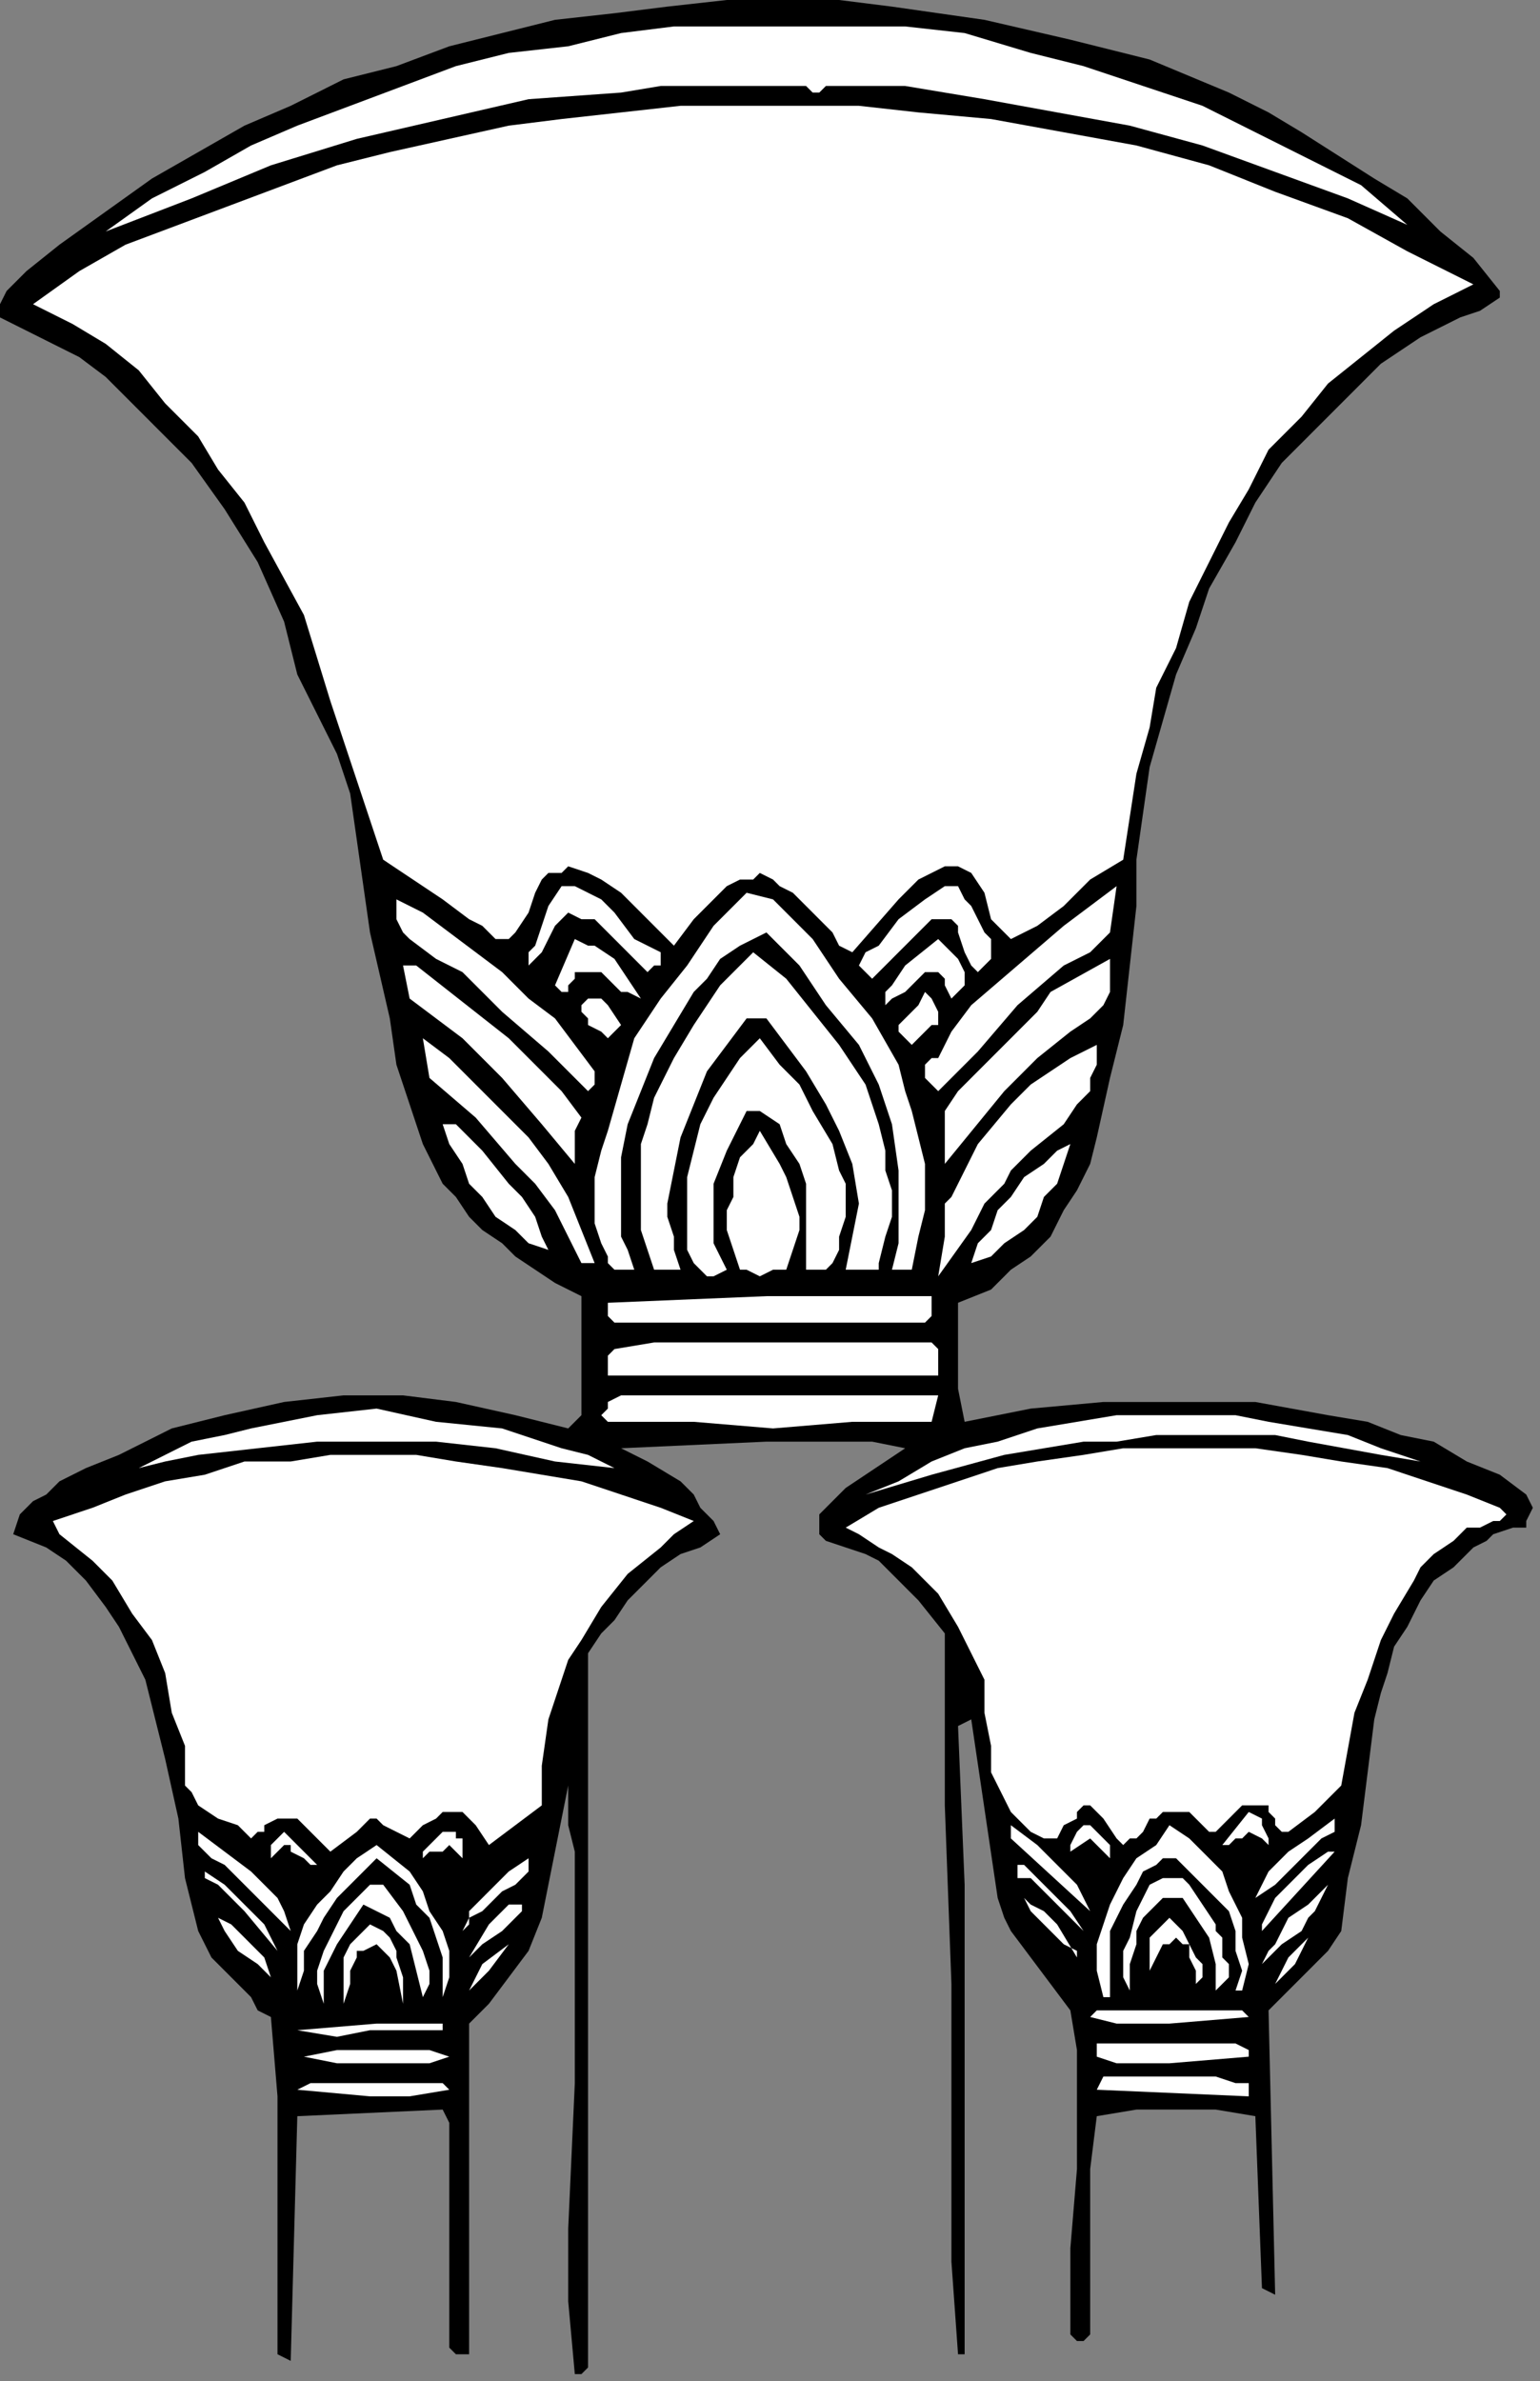 <?xml version="1.0" encoding="UTF-8" standalone="no"?>
<svg
   xmlns:dc="http://purl.org/dc/elements/1.1/"
   xmlns:cc="http://creativecommons.org/ns#"
   xmlns:rdf="http://www.w3.org/1999/02/22-rdf-syntax-ns#"
   xmlns:svg="http://www.w3.org/2000/svg"
   xmlns="http://www.w3.org/2000/svg"
   xmlns:sodipodi="http://sodipodi.sourceforge.net/DTD/sodipodi-0.dtd"
   xmlns:inkscape="http://www.inkscape.org/namespaces/inkscape"
   version="1.0"
   width="49.283mm"
   height="76.2mm"
   id="svg122"
   sodipodi:docname="CC002253.WMF">
  <rect width="100%" height="100%" fill="#808080" stroke="none"/>
  <sodipodi:namedview
     pagecolor="#ffffff"
     bordercolor="#666666"
     borderopacity="1"
     objecttolerance="10"
     gridtolerance="10"
     guidetolerance="10"
     inkscape:pageopacity="0"
     inkscape:pageshadow="2"
     inkscape:window-width="640"
     inkscape:window-height="480"
     id="namedview124" />
  <defs
     id="defs6">
    <clipPath
       clipPathUnits="userSpaceOnUse"
       id="clipWmfPath1">
      <path
         d="M 0,0 L 186.2,0 L 186.2,287.933 L 0,287.933 z"
         id="path2" />
    </clipPath>
    <pattern
       id="WMFhbasepattern"
       patternUnits="userSpaceOnUse"
       width="6"
       height="6"
       x="0"
       y="0" />
  </defs>
  <path
     style="fill:#000000;fill-rule:nonzero;fill-opacity:1;stroke:none;"
     clip-path="url(#clipWmfPath1)"
     d="  M 181.405,35.192   L 181.405,35.992   L 179.008,37.591   L 176.61,38.391   L 171.815,40.791   L 167.021,43.99   L 163.025,47.989   L 159.029,51.988   L 155.033,55.987   L 151.837,60.786   L 149.439,65.585   L 146.243,71.184   L 144.645,75.982   L 142.247,81.581   L 140.649,87.18   L 139.051,92.779   L 138.251,98.377   L 137.452,103.976   L 137.452,109.575   L 136.653,116.773   L 135.854,123.971   L 134.256,130.37   L 132.658,137.568   L 131.858,140.767   L 130.26,143.967   L 128.662,146.366   L 127.064,149.565   L 124.666,151.965   L 122.269,153.564   L 119.871,155.964   L 115.876,157.564   L 115.876,160.763   L 115.876,164.762   L 115.876,167.961   L 116.675,171.96   L 124.666,170.361   L 133.457,169.561   L 143.046,169.561   L 151.837,169.561   L 160.627,171.16   L 165.422,171.96   L 169.418,173.56   L 173.414,174.36   L 177.409,176.759   L 181.405,178.359   L 184.602,180.758   L 185.401,182.358   L 184.602,183.957   L 184.602,184.757   L 183.003,184.757   L 180.606,185.557   L 179.807,186.357   L 178.209,187.157   L 175.811,189.556   L 173.414,191.156   L 171.815,193.555   L 170.217,196.754   L 168.619,199.154   L 167.82,202.353   L 167.021,204.753   L 166.221,207.952   L 165.422,214.35   L 164.623,220.749   L 163.025,227.147   L 162.226,233.546   L 160.627,235.945   L 158.23,238.345   L 153.435,243.144   L 154.234,277.536   L 152.636,276.736   L 151.837,255.941   L 147.042,255.141   L 142.247,255.141   L 137.452,255.141   L 132.658,255.941   L 131.858,262.339   L 131.858,268.738   L 131.858,282.335   L 131.059,283.134   L 130.26,283.134   L 129.461,282.335   L 129.461,281.535   L 129.461,271.937   L 130.26,262.339   L 130.26,252.741   L 130.26,247.943   L 129.461,243.144   L 127.064,239.944   L 124.666,236.745   L 122.269,233.546   L 121.47,231.946   L 120.67,229.547   L 117.474,207.952   L 115.876,208.752   L 116.675,227.947   L 116.675,247.143   L 116.675,266.338   L 116.675,275.136   L 116.675,284.734   L 115.876,284.734   L 115.076,273.537   L 115.076,262.339   L 115.076,239.944   L 114.277,218.349   L 114.277,197.554   L 111.081,193.555   L 109.482,191.956   L 107.884,190.356   L 106.286,188.756   L 104.688,187.956   L 102.29,187.157   L 99.893,186.357   L 99.893,186.357   L 99.094,185.557   L 99.094,184.757   L 99.094,183.158   L 99.893,182.358   L 100.692,181.558   L 102.29,179.958   L 104.688,178.359   L 107.085,176.759   L 109.482,175.159   L 105.487,174.36   L 101.491,174.36   L 92.7,174.36   L 75.119,175.159   L 78.316,176.759   L 82.312,179.159   L 83.91,180.758   L 84.709,182.358   L 86.307,183.957   L 87.106,185.557   L 84.709,187.157   L 82.312,187.956   L 79.914,189.556   L 77.517,191.956   L 75.918,193.555   L 74.32,195.955   L 72.722,197.554   L 71.124,199.954   L 71.124,286.334   L 70.324,287.134   L 69.525,287.134   L 68.726,278.336   L 68.726,269.538   L 69.525,251.942   L 69.525,233.546   L 69.525,223.948   L 68.726,220.749   L 68.726,215.95   L 67.128,223.948   L 66.329,227.947   L 65.53,231.946   L 63.931,235.945   L 61.534,239.145   L 59.136,242.344   L 56.739,244.743   L 56.739,264.739   L 56.739,274.336   L 56.739,284.734   L 55.94,284.734   L 55.141,284.734   L 54.342,283.934   L 54.342,256.741   L 53.542,255.141   L 35.961,255.941   L 35.162,285.534   L 33.564,284.734   L 33.564,274.336   L 33.564,263.939   L 33.564,253.541   L 32.765,243.944   L 31.167,243.144   L 30.367,241.544   L 27.97,239.145   L 25.573,236.745   L 23.974,233.546   L 22.376,227.147   L 21.577,219.949   L 19.979,212.751   L 18.38,206.352   L 17.581,203.153   L 15.983,199.954   L 14.385,196.754   L 12.786,194.355   L 10.389,191.156   L 7.991,188.756   L 5.594,187.157   L 1.598,185.557   L 2.397,183.158   L 3.996,181.558   L 5.594,180.758   L 7.192,179.159   L 10.389,177.559   L 14.385,175.959   L 17.581,174.36   L 20.778,172.76   L 27.171,171.16   L 34.363,169.561   L 41.555,168.761   L 48.748,168.761   L 55.141,169.561   L 62.333,171.16   L 65.53,171.96   L 68.726,172.76   L 70.324,171.16   L 70.324,156.764   L 67.128,155.164   L 64.73,153.564   L 62.333,151.965   L 60.735,150.365   L 58.337,148.766   L 56.739,147.166   L 55.141,144.766   L 53.542,143.167   L 51.145,138.368   L 49.547,133.569   L 47.948,128.77   L 47.149,123.171   L 44.752,112.774   L 43.154,101.576   L 42.355,95.978   L 40.756,91.179   L 38.359,86.38   L 35.961,81.581   L 34.363,75.183   L 31.167,67.984   L 27.171,61.586   L 23.175,55.987   L 17.581,50.388   L 12.786,45.589   L 9.59,43.19   L 6.393,41.59   L 3.197,39.991   L 0,38.391   L 0,36.791   L 0.799,35.192   L 3.197,32.792   L 7.192,29.593   L 12.786,25.594   L 18.38,21.595   L 23.974,18.396   L 29.568,15.196   L 35.162,12.797   L 41.555,9.598   L 47.948,7.998   L 54.342,5.599   L 60.735,3.999   L 67.128,2.399   L 74.32,1.6   L 80.713,0.8   L 87.906,0   L 94.299,0   L 101.491,0   L 107.884,0.8   L 119.072,2.399   L 129.461,4.799   L 139.051,7.198   L 148.64,11.197   L 153.435,13.597   L 157.431,15.996   L 166.221,21.595   L 170.217,23.994   L 174.213,27.994   L 178.209,31.193   L 181.405,35.192  z "
     id="path8" />
  <path
     style="fill:#ffffff;fill-rule:nonzero;fill-opacity:1;stroke:none;"
     clip-path="url(#clipWmfPath1)"
     d="  M 170.217,27.194   L 163.025,23.994   L 154.234,20.795   L 145.444,17.596   L 136.653,15.196   L 127.863,13.597   L 119.072,11.997   L 109.482,10.398   L 104.688,10.398   L 99.893,10.398   L 99.094,11.197   L 98.294,11.197   L 97.495,10.398   L 96.696,10.398   L 85.508,10.398   L 79.914,10.398   L 75.119,11.197   L 63.931,11.997   L 53.542,14.397   L 43.154,16.796   L 32.765,19.995   L 23.175,23.994   L 12.786,27.994   L 18.38,23.994   L 24.773,20.795   L 30.367,17.596   L 35.961,15.196   L 42.355,12.797   L 48.748,10.398   L 55.141,7.998   L 61.534,6.399   L 68.726,5.599   L 75.119,3.999   L 81.512,3.199   L 88.705,3.199   L 95.897,3.199   L 103.089,3.199   L 109.482,3.199   L 116.675,3.999   L 124.666,6.399   L 131.059,7.998   L 138.251,10.398   L 145.444,12.797   L 151.837,15.996   L 158.23,19.196   L 164.623,22.395   L 170.217,27.194  z "
     id="path10" />
  <path
     style="fill:#ffffff;fill-rule:nonzero;fill-opacity:1;stroke:none;"
     clip-path="url(#clipWmfPath1)"
     d="  M 178.209,34.392   L 173.414,36.791   L 168.619,39.991   L 164.623,43.19   L 160.627,46.389   L 157.431,50.388   L 153.435,54.387   L 151.038,59.186   L 148.64,63.185   L 146.243,67.984   L 143.845,72.783   L 142.247,78.382   L 139.85,83.181   L 139.051,87.98   L 137.452,93.578   L 135.854,103.976   L 131.858,106.375   L 128.662,109.575   L 125.465,111.974   L 123.867,112.774   L 122.269,113.574   L 120.67,111.974   L 119.871,111.174   L 119.072,107.975   L 117.474,105.576   L 115.876,104.776   L 115.876,104.776   L 114.277,104.776   L 111.081,106.375   L 108.683,108.775   L 103.089,115.173   L 101.491,114.374   L 100.692,112.774   L 98.294,110.374   L 95.897,107.975   L 94.299,107.175   L 93.5,106.375   L 91.901,105.576   L 91.102,106.375   L 89.504,106.375   L 87.906,107.175   L 86.307,108.775   L 83.91,111.174   L 81.512,114.374   L 79.914,112.774   L 78.316,111.174   L 75.119,107.975   L 72.722,106.375   L 71.124,105.576   L 68.726,104.776   L 67.927,105.576   L 66.329,105.576   L 65.53,106.375   L 64.73,107.975   L 63.931,110.374   L 62.333,112.774   L 61.534,113.574   L 60.735,113.574   L 59.936,113.574   L 58.337,111.974   L 56.739,111.174   L 53.542,108.775   L 46.35,103.976   L 43.154,94.378   L 39.957,84.78   L 36.761,74.383   L 31.966,65.585   L 29.568,60.786   L 26.372,56.787   L 23.974,52.788   L 19.979,48.789   L 16.782,44.79   L 12.786,41.59   L 8.791,39.191   L 3.996,36.791   L 9.59,32.792   L 15.184,29.593   L 21.577,27.194   L 27.97,24.794   L 40.756,19.995   L 47.149,18.396   L 54.342,16.796   L 61.534,15.196   L 67.927,14.397   L 75.119,13.597   L 82.312,12.797   L 89.504,12.797   L 96.696,12.797   L 103.888,12.797   L 111.081,13.597   L 119.871,14.397   L 128.662,15.996   L 137.452,17.596   L 146.243,19.995   L 154.234,23.195   L 163.025,26.394   L 170.217,30.393   L 178.209,34.392  z "
     id="path12" />
  <path
     style="fill:#ffffff;fill-rule:nonzero;fill-opacity:1;stroke:none;"
     clip-path="url(#clipWmfPath1)"
     d="  M 115.876,107.175   L 116.675,108.775   L 117.474,109.575   L 119.072,112.774   L 119.871,113.574   L 119.871,115.173   L 119.871,115.973   L 118.273,117.573   L 117.474,116.773   L 116.675,115.173   L 115.876,112.774   L 115.876,111.974   L 115.076,111.174   L 113.478,111.174   L 112.679,111.174   L 105.487,118.373   L 103.888,116.773   L 104.688,115.173   L 106.286,114.374   L 108.683,111.174   L 111.88,108.775   L 114.277,107.175   L 115.876,107.175  z "
     id="path14" />
  <path
     style="fill:#ffffff;fill-rule:nonzero;fill-opacity:1;stroke:none;"
     clip-path="url(#clipWmfPath1)"
     d="  M 134.256,112.774   L 131.858,115.173   L 128.662,116.773   L 123.068,121.572   L 118.273,127.171   L 113.478,131.969   L 112.679,131.17   L 111.88,130.37   L 111.88,128.77   L 112.679,127.97   L 113.478,127.97   L 115.076,124.771   L 117.474,121.572   L 123.068,116.773   L 128.662,111.974   L 135.055,107.175   L 134.256,112.774  z "
     id="path16" />
  <path
     style="fill:#ffffff;fill-rule:nonzero;fill-opacity:1;stroke:none;"
     clip-path="url(#clipWmfPath1)"
     d="  M 79.914,115.173   L 79.914,116.773   L 79.115,116.773   L 79.115,116.773   L 78.316,117.573   L 74.32,113.574   L 71.923,111.174   L 70.324,111.174   L 68.726,110.374   L 67.128,111.974   L 66.329,113.574   L 65.53,115.173   L 63.931,116.773   L 63.931,115.173   L 64.73,114.374   L 65.53,111.974   L 66.329,109.575   L 67.927,107.175   L 69.525,107.175   L 71.124,107.975   L 72.722,108.775   L 74.32,110.374   L 76.718,113.574   L 78.316,114.374   L 79.914,115.173  z "
     id="path18" />
  <path
     style="fill:#ffffff;fill-rule:nonzero;fill-opacity:1;stroke:none;"
     clip-path="url(#clipWmfPath1)"
     d="  M 93.5,108.775   L 98.294,113.574   L 101.491,118.373   L 105.487,123.171   L 108.683,128.77   L 109.482,131.969   L 110.282,134.369   L 111.081,137.568   L 111.88,140.767   L 111.88,143.167   L 111.88,146.366   L 111.081,149.565   L 110.282,153.564   L 109.482,153.564   L 108.683,153.564   L 107.884,153.564   L 107.884,153.564   L 108.683,150.365   L 108.683,147.966   L 108.683,144.766   L 108.683,141.567   L 107.884,135.969   L 106.286,131.17   L 103.888,126.371   L 99.893,121.572   L 96.696,116.773   L 92.7,112.774   L 91.102,113.574   L 89.504,114.374   L 87.106,115.973   L 85.508,118.373   L 83.91,119.972   L 81.512,123.971   L 79.115,127.97   L 77.517,131.969   L 75.918,135.969   L 75.119,139.968   L 75.119,144.766   L 75.119,147.166   L 75.119,149.565   L 75.918,151.165   L 76.718,153.564   L 75.119,153.564   L 74.32,153.564   L 73.521,152.765   L 73.521,151.965   L 72.722,150.365   L 71.923,147.966   L 71.923,145.566   L 71.923,142.367   L 72.722,139.168   L 73.521,136.768   L 75.119,131.17   L 76.718,125.571   L 79.914,120.772   L 83.111,116.773   L 86.307,111.974   L 90.303,107.975   L 93.5,108.775  z "
     id="path20" />
  <path
     style="fill:#ffffff;fill-rule:nonzero;fill-opacity:1;stroke:none;"
     clip-path="url(#clipWmfPath1)"
     d="  M 71.923,129.57   L 71.923,129.57   L 71.923,130.37   L 71.923,131.17   L 71.124,131.969   L 66.329,127.171   L 60.735,122.372   L 58.337,119.972   L 55.94,117.573   L 52.743,115.973   L 49.547,113.574   L 48.748,112.774   L 47.948,111.174   L 47.948,110.374   L 47.948,108.775   L 51.145,110.374   L 54.342,112.774   L 60.735,117.573   L 63.931,120.772   L 67.128,123.171   L 69.525,126.371   L 71.923,129.57  z "
     id="path22" />
  <path
     style="fill:#ffffff;fill-rule:nonzero;fill-opacity:1;stroke:none;"
     clip-path="url(#clipWmfPath1)"
     d="  M 116.675,119.172   L 115.076,120.772   L 114.277,119.172   L 114.277,118.373   L 113.478,117.573   L 112.679,117.573   L 111.88,117.573   L 109.482,119.972   L 107.884,120.772   L 107.085,121.572   L 107.085,119.972   L 107.884,119.172   L 109.482,116.773   L 113.478,113.574   L 114.277,114.374   L 115.876,115.973   L 116.675,117.573   L 116.675,119.172  z "
     id="path24" />
  <path
     style="fill:#ffffff;fill-rule:nonzero;fill-opacity:1;stroke:none;"
     clip-path="url(#clipWmfPath1)"
     d="  M 77.517,120.772   L 75.918,119.972   L 75.119,119.972   L 72.722,117.573   L 71.124,117.573   L 70.324,117.573   L 69.525,117.573   L 69.525,118.373   L 68.726,119.172   L 68.726,119.972   L 67.927,119.972   L 67.927,119.972   L 67.128,119.172   L 69.525,113.574   L 71.124,114.374   L 71.923,114.374   L 74.32,115.973   L 75.918,118.373   L 77.517,120.772  z "
     id="path26" />
  <path
     style="fill:#ffffff;fill-rule:nonzero;fill-opacity:1;stroke:none;"
     clip-path="url(#clipWmfPath1)"
     d="  M 134.256,115.973   L 134.256,117.573   L 134.256,119.172   L 134.256,119.972   L 133.457,121.572   L 131.858,123.171   L 129.461,124.771   L 125.465,127.97   L 123.068,130.37   L 122.269,131.17   L 121.47,131.969   L 114.277,140.767   L 114.277,139.168   L 114.277,137.568   L 114.277,135.969   L 114.277,134.369   L 115.876,131.969   L 118.273,129.57   L 120.67,127.171   L 123.068,124.771   L 125.465,122.372   L 127.064,119.972   L 134.256,115.973  z "
     id="path28" />
  <path
     style="fill:#ffffff;fill-rule:nonzero;fill-opacity:1;stroke:none;"
     clip-path="url(#clipWmfPath1)"
     d="  M 106.286,152.765   L 106.286,153.564   L 105.487,153.564   L 104.688,153.564   L 103.089,153.564   L 102.29,153.564   L 103.089,149.565   L 103.888,145.566   L 103.089,140.767   L 101.491,136.768   L 99.893,133.569   L 97.495,129.57   L 95.098,126.371   L 92.7,123.171   L 90.303,123.171   L 87.906,126.371   L 85.508,129.57   L 83.91,133.569   L 82.312,137.568   L 81.512,141.567   L 80.713,145.566   L 80.713,147.166   L 81.512,149.565   L 81.512,151.165   L 82.312,153.564   L 81.512,153.564   L 80.713,153.564   L 79.115,153.564   L 78.316,151.165   L 77.517,148.766   L 77.517,145.566   L 77.517,143.167   L 77.517,140.767   L 77.517,138.368   L 78.316,135.969   L 79.115,132.769   L 81.512,127.97   L 83.91,123.971   L 87.106,119.172   L 91.102,115.173   L 95.098,118.373   L 98.294,122.372   L 101.491,126.371   L 104.688,131.17   L 105.487,133.569   L 106.286,135.969   L 107.085,139.168   L 107.085,141.567   L 107.884,143.967   L 107.884,147.166   L 107.085,149.565   L 106.286,152.765  z "
     id="path30" />
  <path
     style="fill:#ffffff;fill-rule:nonzero;fill-opacity:1;stroke:none;"
     clip-path="url(#clipWmfPath1)"
     d="  M 50.346,116.773   L 61.534,125.571   L 63.931,127.97   L 66.329,130.37   L 67.927,131.969   L 70.324,135.169   L 69.525,136.768   L 69.525,138.368   L 69.525,140.767   L 65.53,135.969   L 60.735,130.37   L 55.94,125.571   L 52.743,123.171   L 49.547,120.772   L 48.748,116.773   L 50.346,116.773  z "
     id="path32" />
  <path
     style="fill:#ffffff;fill-rule:nonzero;fill-opacity:1;stroke:none;"
     clip-path="url(#clipWmfPath1)"
     d="  M 112.679,123.971   L 110.282,126.371   L 109.482,125.571   L 108.683,124.771   L 108.683,123.971   L 109.482,123.171   L 111.081,121.572   L 111.88,119.972   L 112.679,120.772   L 113.478,122.372   L 113.478,123.171   L 113.478,123.971   L 112.679,123.971  z "
     id="path34" />
  <path
     style="fill:#ffffff;fill-rule:nonzero;fill-opacity:1;stroke:none;"
     clip-path="url(#clipWmfPath1)"
     d="  M 75.119,123.971   L 74.32,124.771   L 73.521,125.571   L 72.722,124.771   L 71.124,123.971   L 71.124,123.171   L 70.324,122.372   L 70.324,121.572   L 71.124,120.772   L 72.722,120.772   L 73.521,121.572   L 75.119,123.971  z "
     id="path36" />
  <path
     style="fill:#ffffff;fill-rule:nonzero;fill-opacity:1;stroke:none;"
     clip-path="url(#clipWmfPath1)"
     d="  M 132.658,126.371   L 132.658,128.77   L 131.858,130.37   L 131.858,131.969   L 130.26,133.569   L 128.662,135.969   L 124.666,139.168   L 123.068,140.767   L 122.269,141.567   L 121.47,143.167   L 119.072,145.566   L 117.474,148.766   L 113.478,154.364   L 114.277,149.565   L 114.277,147.166   L 114.277,145.566   L 115.076,144.766   L 118.273,138.368   L 122.269,133.569   L 124.666,131.17   L 127.064,129.57   L 129.461,127.97   L 132.658,126.371  z "
     id="path38" />
  <path
     style="fill:#ffffff;fill-rule:nonzero;fill-opacity:1;stroke:none;"
     clip-path="url(#clipWmfPath1)"
     d="  M 100.692,152.765   L 99.893,153.564   L 99.094,153.564   L 98.294,153.564   L 97.495,153.564   L 97.495,151.165   L 97.495,147.966   L 97.495,145.566   L 97.495,143.167   L 96.696,140.767   L 95.098,138.368   L 94.299,135.969   L 91.901,134.369   L 91.102,134.369   L 90.303,134.369   L 89.504,135.969   L 87.906,139.168   L 86.307,143.167   L 86.307,146.366   L 86.307,150.365   L 87.106,151.965   L 87.906,153.564   L 86.307,154.364   L 85.508,154.364   L 84.709,153.564   L 83.91,152.765   L 83.111,151.165   L 83.111,149.565   L 83.111,145.566   L 83.111,142.367   L 83.91,139.168   L 84.709,135.969   L 86.307,132.769   L 87.906,130.37   L 89.504,127.97   L 91.901,125.571   L 94.299,128.77   L 96.696,131.17   L 98.294,134.369   L 100.692,138.368   L 101.491,141.567   L 102.29,143.167   L 102.29,145.566   L 102.29,147.166   L 101.491,149.565   L 101.491,151.165   L 100.692,152.765  z "
     id="path40" />
  <path
     style="fill:#ffffff;fill-rule:nonzero;fill-opacity:1;stroke:none;"
     clip-path="url(#clipWmfPath1)"
     d="  M 71.923,152.765   L 70.324,152.765   L 68.726,149.565   L 67.128,146.366   L 64.73,143.167   L 62.333,140.767   L 57.538,135.169   L 51.944,130.37   L 51.145,125.571   L 54.342,127.97   L 57.538,131.17   L 60.735,134.369   L 63.931,137.568   L 66.329,140.767   L 68.726,144.766   L 70.324,148.766   L 71.923,152.765  z "
     id="path42" />
  <path
     style="fill:#ffffff;fill-rule:nonzero;fill-opacity:1;stroke:none;"
     clip-path="url(#clipWmfPath1)"
     d="  M 55.141,135.969   L 58.337,139.168   L 61.534,143.167   L 63.132,144.766   L 64.73,147.166   L 65.53,149.565   L 66.329,151.165   L 63.931,150.365   L 62.333,148.766   L 59.936,147.166   L 58.337,144.766   L 56.739,143.167   L 55.94,140.767   L 54.342,138.368   L 53.542,135.969   L 55.141,135.969  z "
     id="path44" />
  <path
     style="fill:#ffffff;fill-rule:nonzero;fill-opacity:1;stroke:none;"
     clip-path="url(#clipWmfPath1)"
     d="  M 95.098,153.564   L 93.5,153.564   L 91.901,154.364   L 90.303,153.564   L 89.504,153.564   L 88.705,151.165   L 87.906,148.766   L 87.906,146.366   L 88.705,144.766   L 88.705,142.367   L 89.504,139.968   L 91.102,138.368   L 91.901,136.768   L 94.299,140.767   L 95.098,142.367   L 95.897,144.766   L 96.696,147.166   L 96.696,148.766   L 95.897,151.165   L 95.098,153.564  z "
     id="path46" />
  <path
     style="fill:#ffffff;fill-rule:nonzero;fill-opacity:1;stroke:none;"
     clip-path="url(#clipWmfPath1)"
     d="  M 129.461,138.368   L 127.863,143.167   L 126.264,144.766   L 125.465,147.166   L 123.867,148.766   L 121.47,150.365   L 119.871,151.965   L 117.474,152.765   L 118.273,150.365   L 119.871,148.766   L 120.67,146.366   L 122.269,144.766   L 123.867,142.367   L 126.264,140.767   L 127.863,139.168   L 129.461,138.368  z "
     id="path48" />
  <path
     style="fill:#ffffff;fill-rule:nonzero;fill-opacity:1;stroke:none;"
     clip-path="url(#clipWmfPath1)"
     d="  M 112.679,156.764   L 112.679,157.564   L 112.679,159.163   L 111.88,159.963   L 74.32,159.963   L 73.521,159.163   L 73.521,159.163   L 73.521,158.363   L 73.521,157.564   L 92.7,156.764   L 103.089,156.764   L 112.679,156.764  z "
     id="path50" />
  <path
     style="fill:#ffffff;fill-rule:nonzero;fill-opacity:1;stroke:none;"
     clip-path="url(#clipWmfPath1)"
     d="  M 112.679,162.362   L 113.478,163.162   L 113.478,163.962   L 113.478,166.361   L 93.5,166.361   L 83.111,166.361   L 73.521,166.361   L 73.521,165.562   L 73.521,164.762   L 73.521,163.962   L 74.32,163.162   L 79.115,162.362   L 83.91,162.362   L 93.5,162.362   L 103.089,162.362   L 112.679,162.362  z "
     id="path52" />
  <path
     style="fill:#ffffff;fill-rule:nonzero;fill-opacity:1;stroke:none;"
     clip-path="url(#clipWmfPath1)"
     d="  M 112.679,171.96   L 103.089,171.96   L 93.5,172.76   L 83.91,171.96   L 73.521,171.96   L 73.521,171.96   L 72.722,171.16   L 73.521,170.361   L 73.521,169.561   L 75.119,168.761   L 94.299,168.761   L 103.089,168.761   L 113.478,168.761   L 112.679,171.96  z "
     id="path54" />
  <path
     style="fill:#ffffff;fill-rule:nonzero;fill-opacity:1;stroke:none;"
     clip-path="url(#clipWmfPath1)"
     d="  M 175.811,178.359   L 171.815,176.759   L 167.021,175.959   L 158.23,174.36   L 154.234,173.56   L 149.439,173.56   L 144.645,173.56   L 139.85,173.56   L 135.055,174.36   L 131.059,174.36   L 121.47,175.959   L 112.679,178.359   L 104.688,180.758   L 108.683,179.159   L 112.679,176.759   L 116.675,175.159   L 120.67,174.36   L 125.465,172.76   L 130.26,171.96   L 135.055,171.16   L 139.85,171.16   L 144.645,171.16   L 149.439,171.16   L 153.435,171.96   L 158.23,172.76   L 163.025,173.56   L 167.021,175.159   L 171.815,176.759   L 175.811,178.359  z "
     id="path56" />
  <path
     style="fill:#ffffff;fill-rule:nonzero;fill-opacity:1;stroke:none;"
     clip-path="url(#clipWmfPath1)"
     d="  M 74.32,177.559   L 67.128,176.759   L 59.936,175.159   L 52.743,174.36   L 45.551,174.36   L 38.359,174.36   L 31.167,175.159   L 23.974,175.959   L 19.979,176.759   L 16.782,177.559   L 19.979,175.959   L 23.175,174.36   L 27.171,173.56   L 30.367,172.76   L 38.359,171.16   L 45.551,170.361   L 52.743,171.96   L 60.735,172.76   L 67.927,175.159   L 71.124,175.959   L 74.32,177.559  z "
     id="path58" />
  <path
     style="fill:#ffffff;fill-rule:nonzero;fill-opacity:1;stroke:none;"
     clip-path="url(#clipWmfPath1)"
     d="  M 181.405,182.358   L 182.204,183.158   L 181.405,183.957   L 181.405,183.957   L 180.606,183.957   L 179.008,184.757   L 178.209,184.757   L 177.409,184.757   L 175.811,186.357   L 173.414,187.956   L 171.815,189.556   L 171.016,191.156   L 168.619,195.155   L 167.021,198.354   L 165.422,203.153   L 163.824,207.152   L 162.226,215.95   L 160.627,217.55   L 159.029,219.149   L 155.833,221.549   L 155.033,221.549   L 154.234,220.749   L 154.234,219.949   L 153.435,219.149   L 153.435,218.349   L 152.636,218.349   L 151.837,218.349   L 151.038,218.349   L 150.239,218.349   L 147.841,220.749   L 147.042,221.549   L 146.243,221.549   L 145.444,220.749   L 143.845,219.149   L 143.046,219.149   L 142.247,219.149   L 141.448,219.149   L 140.649,219.149   L 139.85,219.949   L 139.051,219.949   L 138.251,221.549   L 137.452,222.349   L 136.653,222.349   L 135.854,223.148   L 135.055,222.349   L 133.457,219.949   L 132.658,219.149   L 131.858,218.349   L 131.059,218.349   L 130.26,219.149   L 130.26,219.949   L 128.662,220.749   L 127.863,222.349   L 127.064,222.349   L 127.064,222.349   L 126.264,222.349   L 124.666,221.549   L 123.068,219.949   L 122.269,219.149   L 121.47,217.55   L 120.67,215.95   L 119.871,214.35   L 119.871,211.151   L 119.072,207.152   L 119.072,203.153   L 117.474,199.954   L 116.675,198.354   L 115.876,196.754   L 113.478,192.755   L 110.282,189.556   L 107.884,187.956   L 106.286,187.157   L 103.888,185.557   L 102.29,184.757   L 106.286,182.358   L 111.081,180.758   L 115.876,179.159   L 120.67,177.559   L 125.465,176.759   L 131.059,175.959   L 135.854,175.159   L 141.448,175.159   L 147.042,175.159   L 151.837,175.159   L 157.431,175.959   L 162.226,176.759   L 167.82,177.559   L 172.615,179.159   L 177.409,180.758   L 181.405,182.358  z "
     id="path60" />
  <path
     style="fill:#ffffff;fill-rule:nonzero;fill-opacity:1;stroke:none;"
     clip-path="url(#clipWmfPath1)"
     d="  M 83.91,183.957   L 81.512,185.557   L 79.914,187.157   L 75.918,190.356   L 72.722,194.355   L 70.324,198.354   L 68.726,200.754   L 67.927,203.153   L 66.329,207.952   L 65.53,213.551   L 65.53,218.349   L 59.136,223.148   L 57.538,220.749   L 56.739,219.949   L 55.94,219.149   L 55.141,219.149   L 53.542,219.149   L 52.743,219.949   L 51.145,220.749   L 49.547,222.349   L 47.948,221.549   L 46.35,220.749   L 45.551,219.949   L 44.752,219.949   L 43.953,220.749   L 43.154,221.549   L 39.957,223.948   L 38.359,222.349   L 36.761,220.749   L 35.961,219.949   L 34.363,219.949   L 33.564,219.949   L 31.966,220.749   L 31.966,221.549   L 31.167,221.549   L 30.367,222.349   L 28.769,220.749   L 26.372,219.949   L 23.974,218.349   L 23.175,216.75   L 22.376,215.95   L 22.376,211.151   L 20.778,207.152   L 19.979,202.353   L 18.38,198.354   L 15.983,195.155   L 13.585,191.156   L 11.188,188.756   L 7.192,185.557   L 6.393,183.957   L 11.188,182.358   L 15.184,180.758   L 19.979,179.159   L 24.773,178.359   L 29.568,176.759   L 35.162,176.759   L 39.957,175.959   L 44.752,175.959   L 50.346,175.959   L 55.141,176.759   L 60.735,177.559   L 65.53,178.359   L 70.324,179.159   L 75.119,180.758   L 79.914,182.358   L 83.91,183.957  z "
     id="path62" />
  <path
     style="fill:#ffffff;fill-rule:nonzero;fill-opacity:1;stroke:none;"
     clip-path="url(#clipWmfPath1)"
     d="  M 153.435,223.148   L 152.636,222.349   L 151.038,221.549   L 150.239,222.349   L 149.439,222.349   L 148.64,223.148   L 147.841,223.148   L 151.038,219.149   L 152.636,219.949   L 152.636,220.749   L 153.435,222.349   L 153.435,223.148  z "
     id="path64" />
  <path
     style="fill:#ffffff;fill-rule:nonzero;fill-opacity:1;stroke:none;"
     clip-path="url(#clipWmfPath1)"
     d="  M 161.427,221.549   L 159.828,222.349   L 159.029,223.148   L 156.632,225.548   L 154.234,227.947   L 151.837,229.547   L 152.636,227.947   L 153.435,226.348   L 155.833,223.948   L 158.23,222.349   L 161.427,219.949   L 161.427,221.549  z "
     id="path66" />
  <path
     style="fill:#ffffff;fill-rule:nonzero;fill-opacity:1;stroke:none;"
     clip-path="url(#clipWmfPath1)"
     d="  M 134.256,223.948   L 134.256,224.748   L 131.858,222.349   L 129.461,223.948   L 129.461,223.148   L 130.26,221.549   L 131.059,220.749   L 131.858,220.749   L 131.858,220.749   L 132.658,221.549   L 133.457,222.349   L 134.256,223.148   L 134.256,223.948  z "
     id="path68" />
  <path
     style="fill:#ffffff;fill-rule:nonzero;fill-opacity:1;stroke:none;"
     clip-path="url(#clipWmfPath1)"
     d="  M 150.239,240.744   L 149.439,240.744   L 150.239,238.345   L 149.439,235.945   L 149.439,233.546   L 148.64,231.146   L 147.042,229.547   L 145.444,227.947   L 143.845,226.348   L 142.247,224.748   L 140.649,224.748   L 139.85,225.548   L 138.251,226.348   L 137.452,227.947   L 135.854,230.347   L 134.256,233.546   L 134.256,241.544   L 133.457,241.544   L 132.658,238.345   L 132.658,235.146   L 133.457,232.746   L 134.256,230.347   L 135.854,227.147   L 137.452,224.748   L 139.85,223.148   L 141.448,220.749   L 143.845,222.349   L 146.243,224.748   L 147.841,226.348   L 148.64,228.747   L 150.239,231.946   L 150.239,234.346   L 151.038,237.545   L 150.239,240.744  z "
     id="path70" />
  <path
     style="fill:#ffffff;fill-rule:nonzero;fill-opacity:1;stroke:none;"
     clip-path="url(#clipWmfPath1)"
     d="  M 131.858,231.146   L 122.269,222.349   L 122.269,220.749   L 125.465,223.148   L 127.863,225.548   L 130.26,227.947   L 131.858,231.146  z "
     id="path72" />
  <path
     style="fill:#ffffff;fill-rule:nonzero;fill-opacity:1;stroke:none;"
     clip-path="url(#clipWmfPath1)"
     d="  M 56.739,224.748   L 55.94,224.748   L 55.141,223.948   L 54.342,223.148   L 53.542,223.948   L 52.743,223.948   L 51.944,223.948   L 51.145,224.748   L 51.145,224.748   L 51.145,223.948   L 51.944,223.148   L 52.743,222.349   L 53.542,221.549   L 54.342,221.549   L 55.141,221.549   L 55.141,222.349   L 55.94,222.349   L 55.94,223.948   L 55.94,224.748   L 56.739,224.748  z "
     id="path74" />
  <path
     style="fill:#ffffff;fill-rule:nonzero;fill-opacity:1;stroke:none;"
     clip-path="url(#clipWmfPath1)"
     d="  M 35.162,233.546   L 33.564,231.946   L 31.966,230.347   L 28.769,227.147   L 27.171,225.548   L 25.573,224.748   L 23.974,223.148   L 23.974,222.349   L 23.974,221.549   L 27.171,223.948   L 30.367,226.348   L 31.966,227.947   L 33.564,229.547   L 34.363,231.146   L 35.162,233.546  z "
     id="path76" />
  <path
     style="fill:#ffffff;fill-rule:nonzero;fill-opacity:1;stroke:none;"
     clip-path="url(#clipWmfPath1)"
     d="  M 38.359,225.548   L 37.56,225.548   L 36.761,224.748   L 35.162,223.948   L 35.162,223.148   L 34.363,223.148   L 33.564,223.948   L 32.765,224.748   L 32.765,223.948   L 32.765,223.148   L 33.564,222.349   L 34.363,221.549   L 38.359,225.548  z "
     id="path78" />
  <path
     style="fill:#ffffff;fill-rule:nonzero;fill-opacity:1;stroke:none;"
     clip-path="url(#clipWmfPath1)"
     d="  M 152.636,233.546   L 152.636,232.746   L 153.435,231.146   L 154.234,229.547   L 158.23,225.548   L 160.627,223.948   L 161.427,223.948   L 152.636,233.546  z "
     id="path80" />
  <path
     style="fill:#ffffff;fill-rule:nonzero;fill-opacity:1;stroke:none;"
     clip-path="url(#clipWmfPath1)"
     d="  M 53.542,241.544   L 53.542,239.145   L 53.542,236.745   L 52.743,234.346   L 51.944,231.946   L 50.346,230.347   L 49.547,227.947   L 45.551,224.748   L 43.953,226.348   L 42.355,227.947   L 40.756,229.547   L 39.158,231.946   L 38.359,233.546   L 36.761,235.945   L 36.761,238.345   L 35.961,240.744   L 35.961,238.345   L 35.961,235.146   L 36.761,232.746   L 38.359,230.347   L 39.957,228.747   L 41.555,226.348   L 43.154,224.748   L 45.551,223.148   L 49.547,226.348   L 51.145,228.747   L 51.944,231.146   L 53.542,233.546   L 54.342,235.945   L 54.342,239.145   L 53.542,241.544  z "
     id="path82" />
  <path
     style="fill:#ffffff;fill-rule:nonzero;fill-opacity:1;stroke:none;"
     clip-path="url(#clipWmfPath1)"
     d="  M 131.059,233.546   L 129.461,231.946   L 127.863,230.347   L 125.465,227.947   L 124.666,227.147   L 123.068,227.147   L 123.068,225.548   L 123.867,225.548   L 125.465,227.147   L 127.064,228.747   L 129.461,231.146   L 131.059,233.546  z "
     id="path84" />
  <path
     style="fill:#ffffff;fill-rule:nonzero;fill-opacity:1;stroke:none;"
     clip-path="url(#clipWmfPath1)"
     d="  M 55.94,233.546   L 56.739,231.946   L 56.739,231.146   L 59.136,228.747   L 61.534,226.348   L 63.931,224.748   L 63.931,226.348   L 63.132,227.147   L 62.333,227.947   L 60.735,228.747   L 58.337,231.146   L 56.739,231.946   L 56.739,232.746   L 55.94,233.546  z "
     id="path86" />
  <path
     style="fill:#ffffff;fill-rule:nonzero;fill-opacity:1;stroke:none;"
     clip-path="url(#clipWmfPath1)"
     d="  M 147.042,232.746   L 147.042,233.546   L 147.841,234.346   L 147.841,236.745   L 148.64,237.545   L 148.64,239.145   L 147.841,239.944   L 147.042,240.744   L 147.042,239.145   L 147.042,237.545   L 146.243,234.346   L 144.645,231.946   L 143.046,229.547   L 142.247,229.547   L 141.448,229.547   L 140.649,229.547   L 139.85,230.347   L 138.251,231.946   L 137.452,233.546   L 137.452,235.146   L 136.653,237.545   L 136.653,239.145   L 136.653,240.744   L 135.854,239.145   L 135.854,237.545   L 135.854,235.945   L 136.653,234.346   L 137.452,231.146   L 139.051,227.947   L 140.649,227.147   L 141.448,227.147   L 143.046,227.147   L 143.845,227.947   L 145.444,230.347   L 147.042,232.746  z "
     id="path88" />
  <path
     style="fill:#ffffff;fill-rule:nonzero;fill-opacity:1;stroke:none;"
     clip-path="url(#clipWmfPath1)"
     d="  M 152.636,237.545   L 153.435,235.945   L 154.234,235.146   L 155.833,231.946   L 158.23,230.347   L 160.627,227.947   L 159.828,229.547   L 159.029,231.146   L 158.23,231.946   L 157.431,233.546   L 155.033,235.146   L 152.636,237.545  z "
     id="path90" />
  <path
     style="fill:#ffffff;fill-rule:nonzero;fill-opacity:1;stroke:none;"
     clip-path="url(#clipWmfPath1)"
     d="  M 33.564,235.945   L 29.568,231.146   L 27.171,228.747   L 26.372,227.947   L 24.773,227.147   L 24.773,226.348   L 27.171,227.947   L 29.568,230.347   L 31.966,232.746   L 33.564,235.945  z "
     id="path92" />
  <path
     style="fill:#ffffff;fill-rule:nonzero;fill-opacity:1;stroke:none;"
     clip-path="url(#clipWmfPath1)"
     d="  M 46.35,227.947   L 48.748,231.146   L 50.346,234.346   L 51.145,235.945   L 51.944,238.345   L 51.944,239.944   L 51.145,241.544   L 50.346,238.345   L 49.547,235.146   L 47.948,233.546   L 47.149,231.946   L 45.551,231.146   L 43.953,230.347   L 42.355,232.746   L 40.756,235.146   L 39.158,238.345   L 39.158,239.944   L 39.158,242.344   L 38.359,239.944   L 38.359,238.345   L 39.158,235.945   L 39.957,234.346   L 41.555,231.146   L 44.752,227.947   L 46.35,227.947  z "
     id="path94" />
  <path
     style="fill:#ffffff;fill-rule:nonzero;fill-opacity:1;stroke:none;"
     clip-path="url(#clipWmfPath1)"
     d="  M 130.26,236.745   L 130.26,235.945   L 128.662,235.146   L 127.064,233.546   L 125.465,231.946   L 124.666,231.146   L 123.867,229.547   L 124.666,230.347   L 126.264,231.146   L 127.863,232.746   L 130.26,236.745  z "
     id="path96" />
  <path
     style="fill:#ffffff;fill-rule:nonzero;fill-opacity:1;stroke:none;"
     clip-path="url(#clipWmfPath1)"
     d="  M 56.739,236.745   L 59.136,232.746   L 60.735,231.146   L 61.534,230.347   L 63.132,230.347   L 63.132,231.146   L 62.333,231.946   L 61.534,232.746   L 60.735,233.546   L 58.337,235.146   L 57.538,235.945   L 56.739,236.745  z "
     id="path98" />
  <path
     style="fill:#ffffff;fill-rule:nonzero;fill-opacity:1;stroke:none;"
     clip-path="url(#clipWmfPath1)"
     d="  M 145.444,239.145   L 144.645,239.944   L 144.645,239.145   L 144.645,238.345   L 143.845,236.745   L 143.845,235.146   L 143.046,235.146   L 142.247,234.346   L 141.448,235.146   L 140.649,235.146   L 139.85,236.745   L 139.051,238.345   L 138.251,239.944   L 139.051,238.345   L 139.051,235.945   L 139.051,234.346   L 139.85,233.546   L 140.649,232.746   L 141.448,231.946   L 143.046,233.546   L 143.845,235.146   L 144.645,236.745   L 145.444,237.545   L 145.444,239.145  z "
     id="path100" />
  <path
     style="fill:#ffffff;fill-rule:nonzero;fill-opacity:1;stroke:none;"
     clip-path="url(#clipWmfPath1)"
     d="  M 32.765,239.145   L 31.167,237.545   L 28.769,235.945   L 27.171,233.546   L 26.372,231.946   L 27.97,232.746   L 30.367,235.146   L 31.966,236.745   L 32.765,239.145  z "
     id="path102" />
  <path
     style="fill:#ffffff;fill-rule:nonzero;fill-opacity:1;stroke:none;"
     clip-path="url(#clipWmfPath1)"
     d="  M 48.748,242.344   L 47.948,238.345   L 47.149,236.745   L 46.35,235.945   L 45.551,235.146   L 43.953,235.945   L 43.154,235.945   L 43.154,236.745   L 42.355,238.345   L 42.355,239.944   L 41.555,242.344   L 41.555,241.544   L 41.555,240.744   L 41.555,239.145   L 41.555,236.745   L 42.355,235.146   L 44.752,232.746   L 46.35,233.546   L 47.149,234.346   L 47.948,235.945   L 47.948,236.745   L 48.748,239.145   L 48.748,242.344  z "
     id="path104" />
  <path
     style="fill:#ffffff;fill-rule:nonzero;fill-opacity:1;stroke:none;"
     clip-path="url(#clipWmfPath1)"
     d="  M 154.234,239.944   L 155.033,238.345   L 155.833,236.745   L 156.632,235.945   L 158.23,234.346   L 157.431,235.945   L 156.632,237.545   L 154.234,239.944  z "
     id="path106" />
  <path
     style="fill:#ffffff;fill-rule:nonzero;fill-opacity:1;stroke:none;"
     clip-path="url(#clipWmfPath1)"
     d="  M 61.534,235.146   L 59.136,238.345   L 57.538,239.944   L 56.739,240.744   L 57.538,239.145   L 58.337,237.545   L 61.534,235.146  z "
     id="path108" />
  <path
     style="fill:#ffffff;fill-rule:nonzero;fill-opacity:1;stroke:none;"
     clip-path="url(#clipWmfPath1)"
     d="  M 151.038,243.944   L 141.448,244.743   L 136.653,244.743   L 135.055,244.743   L 131.858,243.944   L 132.658,243.144   L 136.653,243.144   L 141.448,243.144   L 146.243,243.144   L 150.239,243.144   L 151.038,243.944  z "
     id="path110" />
  <path
     style="fill:#ffffff;fill-rule:nonzero;fill-opacity:1;stroke:none;"
     clip-path="url(#clipWmfPath1)"
     d="  M 53.542,245.543   L 49.547,245.543   L 44.752,245.543   L 40.756,246.343   L 35.961,245.543   L 35.961,245.543   L 45.551,244.743   L 53.542,244.743   L 53.542,245.543  z "
     id="path112" />
  <path
     style="fill:#ffffff;fill-rule:nonzero;fill-opacity:1;stroke:none;"
     clip-path="url(#clipWmfPath1)"
     d="  M 151.038,247.943   L 151.038,248.742   L 141.448,249.542   L 136.653,249.542   L 135.055,249.542   L 132.658,248.742   L 132.658,247.143   L 137.452,247.143   L 142.247,247.143   L 147.042,247.143   L 149.439,247.143   L 151.038,247.943  z "
     id="path114" />
  <path
     style="fill:#ffffff;fill-rule:nonzero;fill-opacity:1;stroke:none;"
     clip-path="url(#clipWmfPath1)"
     d="  M 54.342,248.742   L 51.944,249.542   L 49.547,249.542   L 44.752,249.542   L 40.756,249.542   L 36.761,248.742   L 40.756,247.943   L 45.551,247.943   L 50.346,247.943   L 51.944,247.943   L 54.342,248.742  z "
     id="path116" />
  <path
     style="fill:#ffffff;fill-rule:nonzero;fill-opacity:1;stroke:none;"
     clip-path="url(#clipWmfPath1)"
     d="  M 151.038,251.942   L 151.038,253.541   L 132.658,252.741   L 133.457,251.142   L 137.452,251.142   L 142.247,251.142   L 147.042,251.142   L 149.439,251.942   L 151.038,251.942  z "
     id="path118" />
  <path
     style="fill:#ffffff;fill-rule:nonzero;fill-opacity:1;stroke:none;"
     clip-path="url(#clipWmfPath1)"
     d="  M 54.342,252.741   L 49.547,253.541   L 44.752,253.541   L 35.961,252.741   L 37.56,251.942   L 53.542,251.942   L 54.342,252.741  z "
     id="path120" />
</svg>
